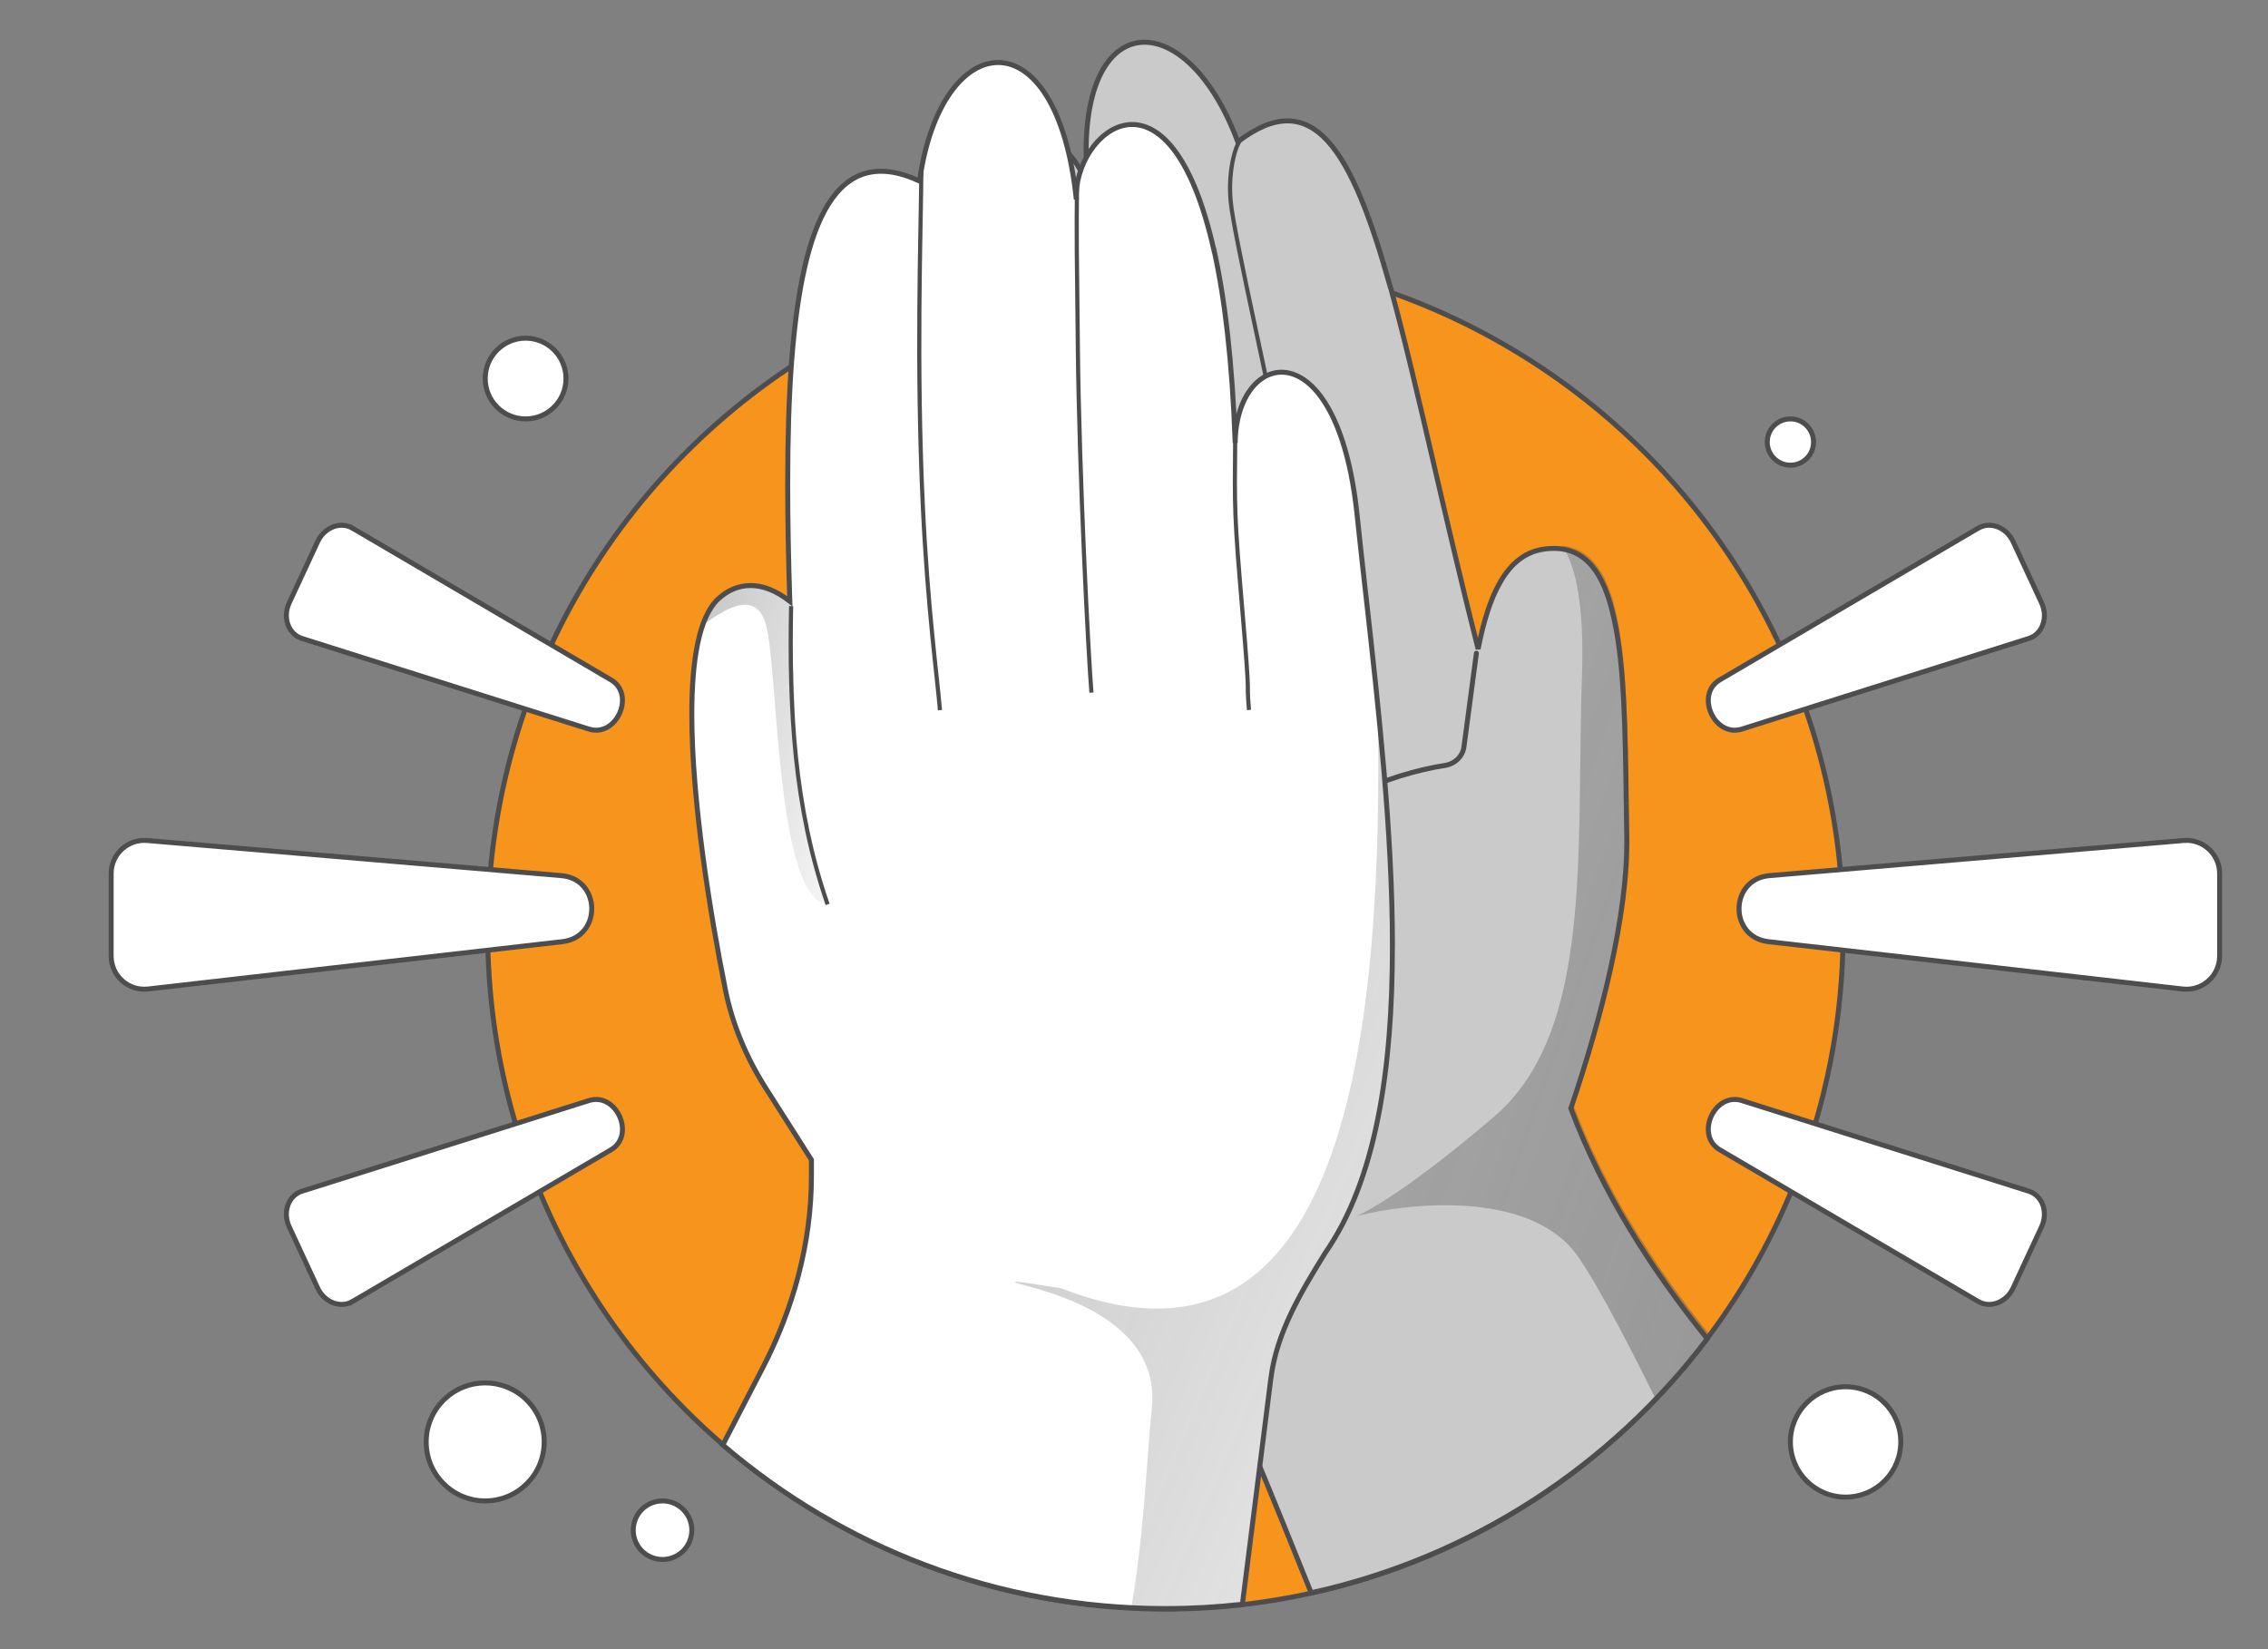 <?xml version="1.0" encoding="UTF-8"?>
<svg id="a" data-name="Layer_4" xmlns="http://www.w3.org/2000/svg" xmlns:xlink="http://www.w3.org/1999/xlink" viewBox="0 0 546.63 397.55">
  <rect x="0" y="0" width="546.63" height="397.55" fill="#808080" stroke="none"/>
  <defs>
    <style>
      .e {
        fill: url(#d);
      }

      .f {
        fill: url(#c);
      }

      .g {
        fill: url(#b);
      }

      .h, .i {
        fill: #fff;
      }

      .h, .j {
        fill-rule: evenodd;
      }

      .k {
        fill: #4d4d4f;
      }

      .l {
        stroke-linecap: round;
        stroke-linejoin: round;
      }

      .l, .m, .i {
        stroke-width: 1.2px;
      }

      .l, .m, .i, .n {
        stroke: #4d4d4f;
      }

      .l, .n {
        fill: none;
      }

      .m {
        fill: #f7941c;
      }

      .j {
        fill: #cacaca;
      }
    </style>
    <linearGradient id="b" x1="374.49" y1="94.34" x2="193.7" y2="143.21" gradientTransform="translate(-156 281.7) scale(1 -1)" gradientUnits="userSpaceOnUse">
      <stop offset="0" stop-color="#4d4d4f" stop-opacity="0"/>
      <stop offset="1" stop-color="#4d4d4f"/>
    </linearGradient>
    <linearGradient id="c" x1="632.53" y1="-72.96" x2="-183.79" y2="279.26" xlink:href="#b"/>
    <linearGradient id="d" x1="1222.41" y1="-187.96" x2="179.88" y2="173.77" gradientTransform="translate(-156 281.7) scale(1 -1)" gradientUnits="userSpaceOnUse">
      <stop offset="0" stop-color="#4d4d4f"/>
      <stop offset="1" stop-color="#4d4d4f" stop-opacity="0"/>
    </linearGradient>
  </defs>
  <circle class="m" cx="280.88" cy="224.53" r="163.34"/>
  <path class="j" d="M275.93,314.17c5.18-1.75,9.86-3.33,12.27,3.39.06,0,.11.01.17.02,8.99,20.54,18.36,43.16,27.65,66.38,38.73-8.49,72.33-30.68,95.47-61.22-13.69-17-25.27-35.26-32.88-55.56,7.25-21.43,13.79-46.58,13.48-65.48-.05-2.72-.08-5.41-.12-8.06h0c-.23-17.4-.44-32.97-2.84-43.99-2.43-11.84-7.26-18.67-17.07-17.27-8.98,1.28-13.31,11.23-15.79,24.07-4.02-15.88-7.49-30.84-10.68-44.56h0c-3.76-16.19-7.11-30.64-10.47-42.77-.02,0-.04-.01-.05-.02-9.27-33.2-18.63-48.75-36.72-34.9-12.98-35.02-41.15-32.52-35.9,12.55-2.67-15.91-30.06-30.6-29.72,20.29-.05.01-.09.03-.14.04.14,11.43,1.65,26.11,5.11,44.73-5.11-22.11-30.13-22.01-24.93,23.24.73,6.32,1.43,12.86,2.16,19.52h0c2.85,26.39,5.93,54.83,11.41,80.59,4.76,22.62,11.35,43.21,21.22,58.57,4.05,6.3,8.72,12.34,13.39,18.38h0c4.37,5.65,9.93,3.77,15.01,2.06Z"/>
  <path class="k" d="M288.2,317.56l-.56.2.12.35.37.04.07-.6ZM275.93,314.17l.19.57h0l-.19-.57ZM288.36,317.58l.55-.24-.14-.31-.34-.04-.07.6ZM316.01,383.96l-.56.22.19.47.5-.11-.13-.59ZM411.48,322.73l.48.36.28-.37-.29-.36-.47.38ZM378.6,267.18l-.57-.19-.07.2.07.2.56-.21ZM392.08,201.7h.6s-.6,0-.6,0ZM391.96,193.64h-.6s.6,0,.6,0ZM391.96,193.64h.6s-.6,0-.6,0ZM389.12,149.65l-.59.12h0s.59-.12.59-.12ZM372.05,132.38l.09.59-.09-.59ZM356.25,156.44l-.58.15,1.17-.03-.59-.11ZM345.58,111.89l-.59.13h0s.58-.13.58-.13ZM345.58,111.89l-.59.12h0s.58-.12.58-.12ZM345.58,111.89l.59-.12h0s0-.01,0-.01l-.59.14ZM335.1,69.12l.58-.16-.08-.3-.3-.1-.2.57ZM335.05,69.1l-.58.16.08.3.3.1.2-.57ZM298.32,34.2l-.56.21.28.76.64-.49-.36-.48ZM262.42,46.74l-.59.1,1.19-.17-.6.07ZM232.7,67.03l.18.57.43-.13v-.45s-.6,0-.6,0ZM232.56,67.08l-.18-.57-.43.13v.45s.6,0,.6,0ZM237.68,111.81l-.58.13,1.17-.24-.59.11ZM212.75,135.05l-.6.07h0l.6-.07ZM214.9,154.57l-.6.06h0s.6-.06.6-.06ZM214.9,154.57l-.6.07h0s.6-.07.6-.07ZM214.9,154.57l.6-.07h0s-.6.07-.6.07ZM226.31,235.16l.59-.12h0s-.59.12-.59.12ZM247.53,293.73l.51-.33-.51.33ZM260.91,312.11l-.48.37h0s0,.01,0,.01l.46-.38ZM260.92,312.11l.47-.37h0s0-.01,0-.01l-.47.38ZM288.76,317.36c-.62-1.74-1.42-3-2.37-3.85-.96-.86-2.06-1.29-3.23-1.41-2.28-.24-4.88.65-7.43,1.51l.38,1.14c2.63-.89,4.96-1.66,6.92-1.45.95.1,1.8.43,2.55,1.11.76.68,1.46,1.75,2.04,3.37l1.13-.41ZM288.44,316.98c-.06,0-.11-.01-.17-.02l-.14,1.19c.06,0,.11.01.17.02l.14-1.19ZM316.57,383.73c-9.29-23.23-18.66-45.85-27.66-66.4l-1.1.48c8.99,20.53,18.35,43.14,27.64,66.36l1.12-.45ZM411,322.37c-23.06,30.43-56.54,52.54-95.12,61l.26,1.17c38.87-8.52,72.59-30.79,95.82-61.45l-.96-.73ZM378.04,267.39c7.63,20.37,19.26,38.69,32.97,55.72l.93-.75c-13.66-16.96-25.21-35.17-32.79-55.39l-1.12.42ZM391.48,201.71c.31,18.79-6.2,43.86-13.44,65.28l1.14.38c7.25-21.44,13.82-46.67,13.51-65.68l-1.2.02ZM391.36,193.65c.04,2.65.07,5.34.12,8.06l1.2-.02c-.05-2.72-.08-5.41-.12-8.05l-1.2.02ZM391.36,193.64h0s1.2,0,1.2,0h0s-1.2,0-1.2,0ZM388.53,149.77c2.38,10.95,2.59,26.45,2.83,43.87l1.2-.02c-.23-17.37-.44-33.01-2.85-44.11l-1.17.26ZM372.13,132.97c4.73-.68,8.18.63,10.77,3.48,2.63,2.89,4.41,7.43,5.62,13.32l1.18-.24c-1.22-5.95-3.07-10.75-5.91-13.88-2.88-3.17-6.75-4.59-11.83-3.86l.17,1.19ZM356.84,156.56c1.24-6.39,2.93-12.01,5.39-16.17,2.45-4.15,5.65-6.8,9.9-7.41l-.17-1.19c-4.73.68-8.19,3.64-10.76,7.99-2.57,4.34-4.29,10.12-5.53,16.56l1.18.23ZM344.99,112.02c3.18,13.71,6.66,28.68,10.68,44.57l1.16-.29c-4.02-15.87-7.49-30.83-10.68-44.55l-1.17.27ZM344.99,112.02h0s1.17-.26,1.17-.26h0s-1.17.26-1.17.26ZM344.99,112.01h0s1.17-.24,1.17-.24h0s-1.17.24-1.17.24ZM334.52,69.28c3.35,12.12,6.71,26.55,10.47,42.74l1.17-.27c-3.76-16.19-7.12-30.64-10.48-42.79l-1.16.32ZM334.85,69.67s.04.01.05.02l.4-1.13s-.03-.01-.05-.02l-.4,1.13ZM298.69,34.67c4.47-3.42,8.32-4.96,11.7-4.93,3.36.03,6.36,1.6,9.17,4.67,2.81,3.08,5.39,7.63,7.84,13.51,2.45,5.88,4.76,13.05,7.08,21.34l1.16-.32c-2.32-8.31-4.65-15.53-7.13-21.48-2.47-5.94-5.11-10.63-8.06-13.86-2.96-3.24-6.26-5.03-10.04-5.06-3.76-.03-7.86,1.68-12.44,5.18l.73.95ZM263.02,46.68c-1.31-11.21-.52-19.72,1.54-25.63,2.07-5.91,5.38-9.15,9.12-10.02,3.74-.88,8.12.56,12.42,4.47,4.29,3.9,8.44,10.22,11.67,18.91l1.12-.42c-3.27-8.82-7.51-15.32-11.99-19.38-4.47-4.06-9.24-5.75-13.5-4.75-4.27,1-7.83,4.65-9.97,10.79-2.15,6.14-2.92,14.85-1.6,26.16l1.19-.14ZM233.3,67.03c-.08-12.68,1.56-21.21,4.07-26.62,2.5-5.4,5.82-7.65,9.12-7.97,3.34-.33,6.83,1.3,9.7,4.04,2.85,2.74,5,6.53,5.64,10.36l1.18-.2c-.69-4.12-2.97-8.13-5.99-11.03-3.02-2.89-6.84-4.74-10.64-4.37-3.84.38-7.47,3-10.09,8.66-2.61,5.64-4.26,14.37-4.18,27.13h1.2ZM232.74,67.65s.09-.03.14-.04l-.35-1.15s-.09.03-.14.04l.35,1.15ZM238.26,111.7c-3.46-18.6-4.97-33.24-5.1-44.63h-1.2c.14,11.49,1.65,26.2,5.12,44.85l1.18-.22ZM213.34,134.98c-1.3-11.26-.7-19.67.96-25.59,1.67-5.94,4.39-9.31,7.29-10.67,2.87-1.34,6.08-.78,8.92,1.5,2.85,2.29,5.32,6.3,6.57,11.73l1.17-.27c-1.3-5.62-3.88-9.89-6.99-12.39-3.12-2.51-6.81-3.23-10.18-1.65-3.34,1.56-6.22,5.31-7.94,11.43-1.72,6.13-2.31,14.7-1,26.06l1.19-.14ZM215.5,154.5c-.72-6.66-1.43-13.2-2.16-19.52l-1.19.14c.73,6.32,1.43,12.85,2.16,19.51l1.19-.13ZM215.5,154.5h0s-1.19.13-1.19.13h0l1.19-.13ZM215.5,154.5h0l-1.19.14h0l1.19-.14ZM226.9,235.03c-5.46-25.72-8.54-54.13-11.4-80.53l-1.19.13c2.85,26.38,5.94,54.86,11.42,80.65l1.17-.25ZM248.03,293.4c-9.81-15.27-16.38-35.77-21.13-58.37l-1.18.25c4.77,22.65,11.37,43.32,21.3,58.77l1.01-.65ZM261.39,311.74c-4.67-6.05-9.32-12.06-13.36-18.34l-1.01.65c4.07,6.33,8.75,12.39,13.42,18.43l.95-.73ZM261.38,311.73h0l-.93.76h0l.93-.76ZM275.74,313.6c-2.56.87-5.13,1.72-7.58,1.7-2.39-.02-4.7-.88-6.77-3.56l-.95.73c2.3,2.98,4.96,4,7.71,4.02,2.69.02,5.45-.92,7.97-1.77l-.38-1.14Z"/>
  <path class="l" d="M355.84,157.47l-3,22.55c-.31,2.34-2.21,4.13-4.55,4.49-12.75,1.98-34.86,9.44-45.87,27.86"/>
  <path class="n" d="M299,33.91c-.7.04-3.17,6.31-2.38,14.68s10.51,50.27,14.64,72.22"/>
  <path class="h" d="M319.29,302.21c-5.8,9.39-11.6,19.07-12.97,29.95l-6.88,54.57c-6.09.69-12.28,1.04-18.56,1.04-40.74,0-78-14.86-106.67-39.45l9.6-18.55c7.43-14.35,11.75-30.13,11.76-46.29,0-1.29,0-2.59,0-3.9l-10.93-17.17c-4.67-7.33-8.1-15.37-9.81-23.89-3.65-18.23-8.1-45.51-8.08-66.35,0-12.97,1.7-23.47,6.37-27.8,4.39-4.07,10.54-4.71,17.25.59-.32-9.81-.51-19.27-.51-28.21,0-10.83.27-20.9.96-29.93,0,0,0,0,.01,0,2.56-33.37,10.7-52.5,30.81-43.17,5.07-37,33.11-40.68,37.77,4.45-.84-15.99,22.33-36.08,33.16,12.2.01,0,.03,0,.04,0,2.54,11.39,4.39,26.57,5.09,46.47.19-22.69,24.63-28.02,29.38,17.27.66,6.33,1.39,12.85,2.13,19.51h0c3.07,27.48,6.38,57.18,6.39,84.42.02,29.7-3.88,56.47-16.31,74.24Z"/>
  <path class="k" d="M319.29,302.21l-.49-.34h0s0,.03,0,.03l.51.32ZM306.32,332.16l-.6-.08.6.08ZM299.44,386.72l.07.6.47-.05.06-.47-.6-.08ZM174.21,348.32l-.53-.27-.22.42.36.31.39-.46ZM183.81,329.77l.53.28-.53-.28ZM195.57,283.48h.6-.6ZM195.56,279.58h.6s0-.18,0-.18l-.09-.15-.51.32ZM184.63,262.41l.51-.32-.51.32ZM174.82,238.52l.59-.12-.59.12ZM166.74,172.17h.6-.6ZM173.11,144.37l-.41-.44h0l.41.44ZM190.36,144.96l-.37.47,1.01.8-.04-1.29-.6.02ZM189.85,116.75h.6-.6ZM190.81,86.83l-.33-.5-.25.16-.02.29.6.05ZM190.82,86.82l.33.5.25-.16.02-.29-.6-.04ZM221.63,43.65l-.25.54.74.34.11-.8-.59-.08ZM259.41,48.1l-.6.06,1.2-.09-.6.03ZM292.57,60.3l-.58.13.1.44.45.03.04-.6ZM292.61,60.3l.59-.13-.1-.44-.45-.03-.04.6ZM297.7,106.77l-.6.02,1.2-.02h-.6ZM327.08,124.03l-.6.06.6-.06ZM329.21,143.55l.6-.07h0s-.6.07-.6.07ZM329.22,143.55l-.6.07h0s.6-.07.6-.07ZM335.6,227.96h-.6.6ZM318.78,301.89c-5.79,9.38-11.66,19.16-13.05,30.19l1.19.15c1.35-10.73,7.08-20.3,12.88-29.71l-1.02-.63ZM305.72,332.08l-6.88,54.57,1.19.15,6.88-54.57-1.19-.15ZM299.37,386.13c-6.07.68-12.24,1.03-18.49,1.03v1.2c6.3,0,12.51-.35,18.63-1.04l-.14-1.19ZM280.88,387.16c-40.59,0-77.71-14.8-106.28-39.3l-.78.91c28.78,24.68,66.18,39.59,107.06,39.59v-1.2ZM174.74,348.59l9.6-18.55-1.07-.55-9.6,18.55,1.07.55ZM184.34,330.05c7.47-14.43,11.82-30.3,11.83-46.57h-1.2c0,16.05-4.31,31.73-11.7,46.01l1.07.55ZM196.17,283.48c0-1.3,0-2.6,0-3.9h-1.2c0,1.31,0,2.61,0,3.9h1.2ZM196.07,279.26l-10.93-17.17-1.01.64,10.93,17.17,1.01-.65ZM185.14,262.09c-4.63-7.27-8.04-15.25-9.73-23.69l-1.18.24c1.72,8.6,5.19,16.71,9.89,24.1l1.01-.64ZM175.41,238.4c-3.65-18.22-8.08-45.45-8.07-66.23h-1.2c-.01,20.91,4.44,48.24,8.09,66.47l1.18-.24ZM167.34,172.17c0-6.46.42-12.28,1.42-17.01,1-4.75,2.56-8.31,4.76-10.35l-.82-.88c-2.48,2.29-4.11,6.15-5.12,10.98-1.02,4.84-1.45,10.76-1.44,17.26h1.2ZM173.52,144.81c2.1-1.95,4.6-3.05,7.35-3.06,2.76,0,5.84,1.09,9.12,3.68l.74-.94c-3.43-2.71-6.77-3.95-9.86-3.94-3.1,0-5.87,1.26-8.16,3.38l.82.88ZM190.96,144.94c-.32-9.81-.51-19.26-.51-28.19h-1.2c0,8.95.19,18.41.51,28.23l1.2-.04ZM190.45,116.75c0-10.82.27-20.87.96-29.88l-1.2-.09c-.69,9.05-.96,19.14-.96,29.97h1.2ZM191.14,87.33s0,0,.02,0l-.66-1s-.01,0-.01.01l.66,1ZM191.42,86.86c1.28-16.68,3.95-29.67,8.74-37.32,2.38-3.81,5.26-6.24,8.7-7.2,3.45-.95,7.58-.45,12.52,1.85l.5-1.09c-5.11-2.37-9.54-2.97-13.35-1.92-3.82,1.05-6.91,3.74-9.4,7.72-4.95,7.92-7.63,21.18-8.91,37.87l1.2.09ZM222.23,43.73c1.26-9.19,3.94-16.25,7.28-21,3.35-4.75,7.31-7.1,11.16-7.06,3.84.04,7.77,2.48,11.08,7.8,3.3,5.32,5.91,13.45,7.07,24.68l1.19-.12c-1.17-11.34-3.82-19.66-7.25-25.19-3.43-5.53-7.69-8.32-12.08-8.37-4.38-.05-8.67,2.63-12.15,7.57-3.48,4.94-6.21,12.21-7.49,21.52l1.19.16ZM260.01,48.07c-.2-3.85,1.04-7.98,3.2-11.27,2.17-3.29,5.19-5.65,8.48-6.11,3.25-.46,6.94.92,10.54,5.46,3.6,4.56,7.06,12.25,9.76,24.28l1.17-.26c-2.72-12.11-6.22-20.01-9.98-24.76-3.77-4.77-7.85-6.43-11.64-5.9-3.75.53-7.04,3.17-9.32,6.64-2.29,3.47-3.62,7.85-3.4,11.99l1.2-.06ZM292.52,60.9s.03,0,.04,0l.09-1.2s-.03,0-.04,0l-.08,1.2ZM292.02,60.43c2.53,11.35,4.38,26.48,5.08,46.36l1.2-.04c-.7-19.92-2.56-35.14-5.11-46.57l-1.17.26ZM298.3,106.77c.05-5.57,1.58-10.02,3.87-12.87,2.28-2.84,5.28-4.09,8.38-3.4,3.13.69,6.52,3.4,9.43,8.83,2.91,5.42,5.32,13.5,6.5,24.78l1.19-.12c-1.19-11.37-3.62-19.61-6.64-25.22-3.01-5.6-6.63-8.63-10.23-9.43-3.63-.8-7.07.7-9.58,3.83-2.5,3.11-4.09,7.84-4.13,13.61h1.2ZM326.48,124.1c.66,6.33,1.39,12.86,2.13,19.51l1.19-.13c-.74-6.66-1.47-13.18-2.13-19.51l-1.19.12ZM328.62,143.61h0s1.19-.12,1.19-.12h0s-1.19.12-1.19.12ZM328.62,143.62c3.07,27.48,6.38,57.15,6.38,84.34h1.2c0-27.27-3.32-57.01-6.39-84.48l-1.19.13ZM335,227.96c.02,29.68-3.89,56.29-16.21,73.9l.98.69c12.55-17.93,16.44-44.87,16.42-74.59h-1.2Z"/>
  <path class="n" d="M222.08,40.16c-.14,16.63-1.29,47.52.35,82.06,1.17,24.57,3.39,40.37,4.12,48.97"/>
  <path class="n" d="M259.58,42.97c-.15,16.63-.05,16.15.2,40.75.32,30.91,2.55,74.63,3.28,83.24"/>
  <path class="n" d="M297.7,105.99c-.15,16.63-.24,18.06,1.74,41.24,2.09,24.51.86,15.32,1.59,23.92"/>
  <path class="n" d="M190.67,146.1c-.47,24.9.66,48.42,8.8,71.91"/>
  <path class="g" d="M184.65,150.7c-2.41-8.95-10.28-3.68-15.52.19-.47-.14,6.35-16.99,21.38-5.18.14,4.36.91,18.02,1.24,32.95,3.02,27.32,5.3,36.57,8.12,39.55-13.01-.73-12.21-56.31-15.22-67.51Z"/>
  <path class="f" d="M272.55,388.26c2.27-12.89,3.23-25.73,4.02-36.32.35-4.64.66-8.86,1.04-12.45,2.19-20.76-22.61-27.48-30.57-29.64-1.54-.42-2.45-.66-2.41-.81.05-.21,2.21.12,7.49.94,1.06.16,2.25.35,3.57.55,70.55,27.56,77.62-66.38,76.39-139.79,4.92,48.67,7.27,99.55-10.83,129-.44.72-.89,1.44-1.34,2.17v.02c-6.01,9.7-12.17,19.68-13.59,30.94l-6.88,54.57c-6.1.69-12.3,1.04-18.58,1.04-2.79,0-5.56-.07-8.31-.21Z"/>
  <path class="i" d="M526.29,202.61l-99.83,8.47c-9.62.82-9.83,14.82-.23,15.92l99.83,11.41c4.75.54,8.91-3.17,8.91-7.95v-19.88c0-4.68-4.01-8.37-8.68-7.97Z"/>
  <path class="i" d="M476.79,127.32l-62.29,36.57c-6.01,3.52-1.32,13.96,5.33,11.86l69.14-21.84c3.29-1.04,4.73-5.05,3.08-8.59l-6.84-14.73c-1.61-3.47-5.5-4.98-8.41-3.27Z"/>
  <path class="i" d="M476.79,313.74l-62.29-36.57c-6.01-3.52-1.32-13.96,5.33-11.86l69.14,21.84c3.29,1.04,4.73,5.05,3.08,8.59l-6.84,14.73c-1.61,3.47-5.5,4.98-8.41,3.27Z"/>
  <path class="i" d="M35.47,202.61l99.83,8.47c9.62.82,9.83,14.82.23,15.92l-99.83,11.41c-4.75.54-8.91-3.17-8.91-7.95v-19.88c0-4.68,4.01-8.37,8.68-7.97Z"/>
  <path class="i" d="M84.96,127.32l62.3,36.57c6,3.52,1.32,13.96-5.33,11.86l-69.14-21.84c-3.29-1.04-4.73-5.05-3.08-8.59l6.84-14.73c1.61-3.47,5.5-4.98,8.41-3.27Z"/>
  <path class="i" d="M84.96,313.74l62.3-36.57c6-3.52,1.32-13.96-5.33-11.86l-69.14,21.84c-3.29,1.04-4.73,5.05-3.08,8.59l6.84,14.73c1.61,3.47,5.5,4.98,8.41,3.27Z"/>
  <circle class="i" cx="126.68" cy="91.25" r="9.73"/>
  <circle class="i" cx="444.82" cy="347.59" r="13.3"/>
  <circle class="i" cx="431.52" cy="106.56" r="5.58"/>
  <circle class="i" cx="116.94" cy="347.59" r="14.22"/>
  <circle class="i" cx="159.68" cy="368.87" r="7.06"/>
  <path class="e" d="M399.05,337.23c-8.84-17.88-16.14-31.24-19.74-35.67-11.79-14.54-39.96-11.63-52.57-8.35,3.11-1.15,14.15-7.57,33.41-24.07,19.96-17.11,20.33-50.1,20.72-84.69.08-7.12.16-14.3.41-21.43.64-18.05-1.76-27.25-4.84-31.49,15.24,1.38,15.6,27.77,16.04,60.68h0c.04,2.65.07,5.34.12,8.06.31,18.95-6.26,44.17-13.53,65.64,7.54,20.35,19.24,38.8,33.11,56.03-4.06,5.36-8.45,10.47-13.13,15.29Z"/>
</svg>